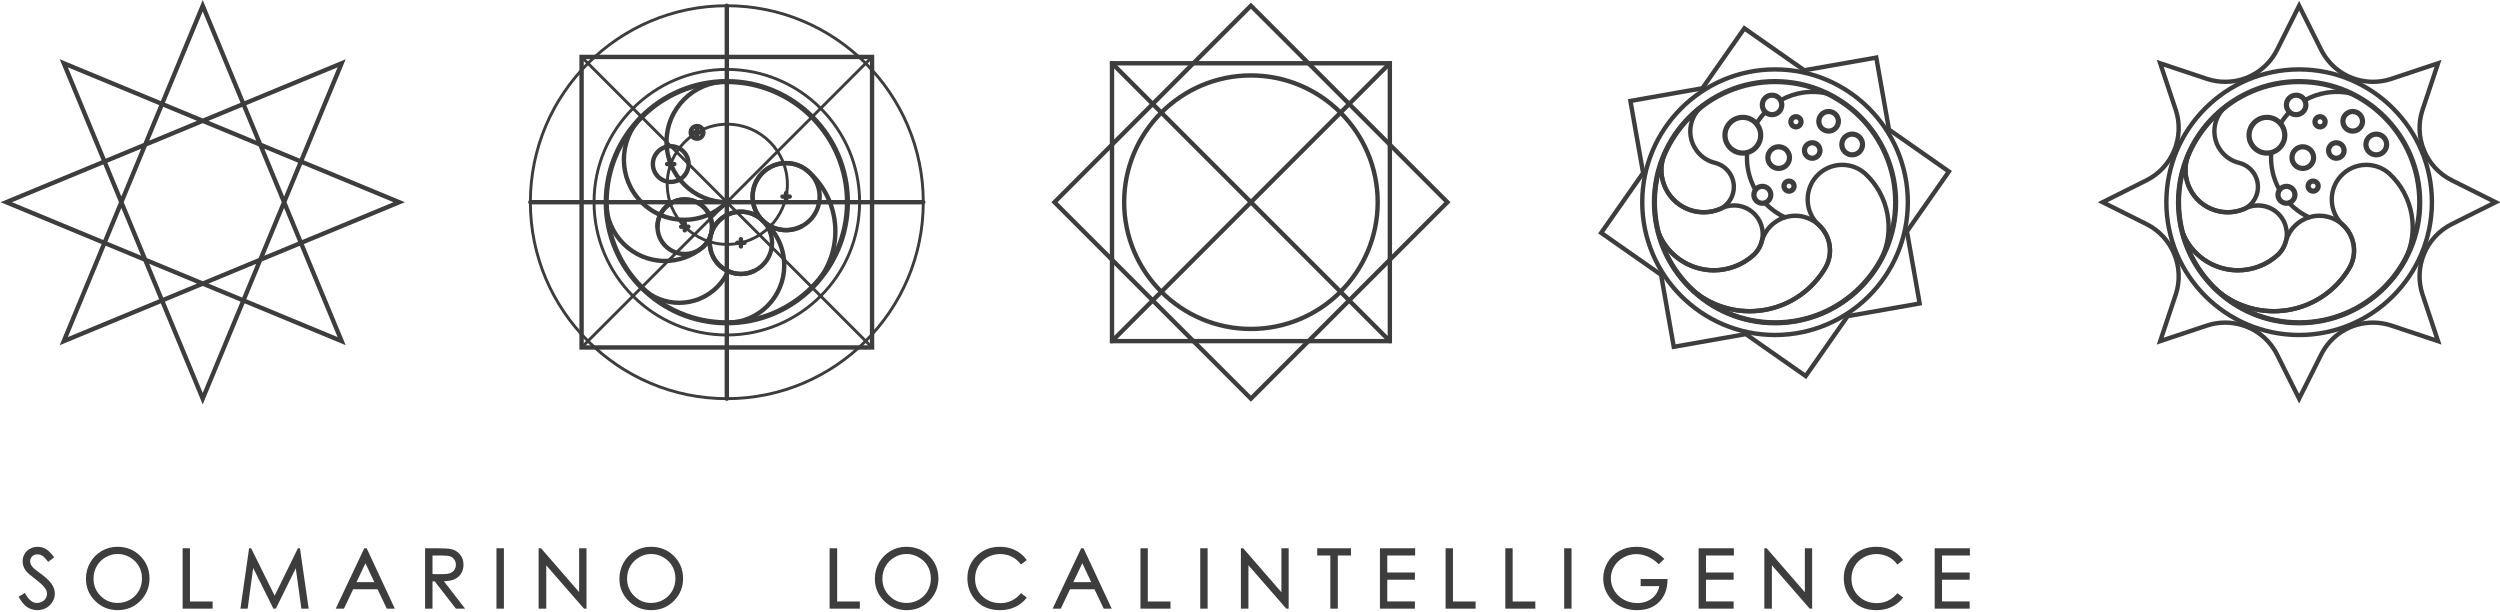 <?xml version="1.0" encoding="utf-8"?>
<!-- Generator: Adobe Illustrator 16.0.3, SVG Export Plug-In . SVG Version: 6.00 Build 0)  -->
<!DOCTYPE svg PUBLIC "-//W3C//DTD SVG 1.1//EN" "http://www.w3.org/Graphics/SVG/1.1/DTD/svg11.dtd">
<svg version="1.1" id="Layer_1" xmlns="http://www.w3.org/2000/svg" xmlns:xlink="http://www.w3.org/1999/xlink" x="0px" y="0px"
	 width="245px" height="60px" viewBox="0 0 245 60" enable-background="new 0 0 245 60" xml:space="preserve">
<g>
	<g>
		<path fill="#3D3D3D" d="M4.039,56.258c-0.426-0.316-0.668-0.502-0.738-0.572c-0.132-0.131-0.224-0.252-0.272-0.361
			c-0.048-0.109-0.072-0.223-0.072-0.336c0-0.189,0.065-0.342,0.2-0.471c0.135-0.129,0.306-0.191,0.521-0.191
			c0.167,0,0.324,0.043,0.464,0.127c0.145,0.088,0.324,0.27,0.536,0.551l0.043,0.057l0.585-0.443l-0.042-0.057
			c-0.269-0.367-0.529-0.623-0.774-0.764c-0.247-0.141-0.516-0.213-0.799-0.213c-0.269,0-0.52,0.064-0.748,0.189
			c-0.229,0.123-0.41,0.297-0.536,0.516c-0.127,0.217-0.19,0.459-0.19,0.723c0,0.33,0.107,0.643,0.32,0.926
			c0.125,0.17,0.423,0.434,0.914,0.803c0.471,0.355,0.799,0.662,0.974,0.912C4.547,57.826,4.607,58,4.607,58.18
			c0,0.158-0.042,0.309-0.123,0.447c-0.082,0.139-0.203,0.254-0.361,0.336c-0.158,0.084-0.331,0.127-0.512,0.127
			c-0.423,0-0.804-0.309-1.135-0.916L2.44,58.107l-0.614,0.369l0.033,0.061c0.246,0.449,0.52,0.773,0.813,0.965
			c0.296,0.195,0.63,0.293,0.993,0.293c0.473,0,0.879-0.164,1.211-0.482c0.331-0.322,0.498-0.707,0.498-1.145
			c0-0.303-0.097-0.609-0.29-0.906C4.895,56.967,4.542,56.629,4.039,56.258z"/>
		<path fill="#3D3D3D" d="M11.502,53.584C11.502,53.584,11.502,53.584,11.502,53.584L11.502,53.584c-0.55,0-1.068,0.139-1.542,0.412
			c-0.473,0.275-0.851,0.658-1.125,1.141s-0.413,1.014-0.413,1.58c0,0.846,0.305,1.58,0.905,2.178c0.601,0.598,1.348,0.9,2.22,0.9h0
			h0c0.862,0,1.603-0.305,2.202-0.904c0.6-0.6,0.903-1.342,0.903-2.203c0-0.869-0.305-1.611-0.905-2.205
			C13.149,53.887,12.393,53.584,11.502,53.584z M9.858,58.4c-0.46-0.455-0.693-1.023-0.693-1.686c0-0.449,0.106-0.863,0.313-1.229
			c0.208-0.363,0.5-0.658,0.87-0.871c0.37-0.215,0.767-0.326,1.179-0.326c0.421,0,0.825,0.111,1.199,0.326
			c0.375,0.215,0.67,0.506,0.876,0.863s0.311,0.764,0.311,1.207c0,0.445-0.104,0.857-0.311,1.223s-0.498,0.654-0.865,0.865
			c-0.369,0.211-0.775,0.316-1.209,0.316C10.879,59.09,10.317,58.857,9.858,58.4z"/>
		<polygon fill="#3D3D3D" points="18.617,58.947 18.617,53.73 18.616,53.73 17.896,53.73 17.896,53.73 17.896,59.648 17.896,59.648 
			20.838,59.648 20.839,59.648 20.839,58.947 20.838,58.947 		"/>
		<polygon fill="#3D3D3D" points="29.397,53.73 29.394,53.73 29.197,53.73 29.195,53.73 26.915,58.375 24.632,53.771 24.613,53.73 
			24.61,53.73 24.412,53.73 24.41,53.73 23.563,59.648 23.565,59.648 24.265,59.648 24.268,59.648 24.812,55.66 26.772,59.609 
			26.792,59.648 26.795,59.648 27.029,59.648 27.032,59.648 28.987,55.691 29.526,59.588 29.534,59.648 29.537,59.648 
			30.246,59.648 30.249,59.648 29.406,53.791 		"/>
		<path fill="#3D3D3D" d="M35.93,53.73h-0.228h-0.004l-2.797,5.918h0.004h0.798h0.004l0.9-1.898h2.393l0.909,1.898h0.004h0.777
			h0.004l-2.76-5.918H35.93z M35.813,55.201l0.87,1.846h-1.744L35.813,55.201z"/>
		<path fill="#3D3D3D" d="M44.524,56.775c0.287-0.127,0.512-0.32,0.666-0.568c0.155-0.25,0.232-0.541,0.232-0.867
			c0-0.393-0.113-0.73-0.338-1c-0.225-0.27-0.519-0.447-0.875-0.529c-0.233-0.053-0.666-0.08-1.32-0.08h-0.008h-1.214H41.66v5.918
			h0.007h0.713h0.007v-2.68H42.6l2.056,2.652l0.021,0.027h0.008h0.888h0.007l-2.079-2.684
			C43.927,56.951,44.271,56.887,44.524,56.775z M44.15,54.537c0.155,0.061,0.283,0.166,0.379,0.313
			c0.097,0.143,0.146,0.309,0.146,0.486c0,0.186-0.049,0.354-0.144,0.504c-0.095,0.146-0.229,0.254-0.398,0.322
			c-0.176,0.07-0.454,0.104-0.828,0.104l-0.918-0.006v-1.82h0.939C43.711,54.439,43.989,54.471,44.15,54.537z"/>
		<polygon fill="#3D3D3D" points="48.662,53.73 48.653,53.73 48.653,59.648 48.662,59.648 49.374,59.648 49.383,59.648 
			49.383,53.73 49.374,53.73 		"/>
		<polygon fill="#3D3D3D" points="56.764,53.73 56.754,53.73 56.754,58.027 53.045,53.756 53.024,53.73 53.014,53.73 52.793,53.73 
			52.784,53.73 52.784,59.648 52.793,59.648 53.524,59.648 53.534,59.648 53.534,55.406 57.211,59.625 57.232,59.648 57.242,59.648 
			57.466,59.648 57.477,59.648 57.477,53.73 57.466,53.73 		"/>
		<path fill="#3D3D3D" d="M63.791,53.584c-0.002,0-0.005,0.002-0.007,0.002c-0.002,0-0.004-0.002-0.006-0.002
			c-0.549,0-1.068,0.139-1.541,0.412c-0.473,0.275-0.851,0.658-1.125,1.141c-0.273,0.482-0.412,1.014-0.412,1.58
			c0,0.846,0.304,1.58,0.905,2.178c0.6,0.598,1.348,0.9,2.22,0.9c0.002,0,0.004,0,0.006,0s0.004,0,0.006,0
			c0.862,0,1.603-0.305,2.202-0.904s0.903-1.342,0.903-2.203c0-0.869-0.305-1.611-0.905-2.205
			C65.437,53.887,64.681,53.584,63.791,53.584z M62.146,58.4c-0.459-0.455-0.692-1.023-0.692-1.686c0-0.449,0.105-0.863,0.313-1.229
			c0.208-0.363,0.501-0.658,0.871-0.871c0.368-0.215,0.762-0.324,1.173-0.324c0.418,0,0.819,0.109,1.192,0.324
			c0.375,0.215,0.669,0.506,0.876,0.863c0.206,0.357,0.311,0.764,0.311,1.207c0,0.445-0.105,0.857-0.312,1.223
			c-0.207,0.365-0.498,0.654-0.866,0.865c-0.366,0.209-0.771,0.316-1.201,0.316C63.164,59.09,62.604,58.857,62.146,58.4z"/>
		<polygon fill="#3D3D3D" points="82.042,58.947 82.042,53.73 82.023,53.73 81.322,53.73 81.303,53.73 81.303,59.648 81.322,59.648 
			84.246,59.648 84.265,59.648 84.265,58.947 84.246,58.947 		"/>
		<path fill="#3D3D3D" d="M88.813,53.584c-0.55,0-1.067,0.139-1.541,0.412c-0.473,0.275-0.851,0.658-1.125,1.141
			c-0.273,0.482-0.412,1.014-0.412,1.58c0,0.846,0.305,1.58,0.905,2.178c0.602,0.598,1.348,0.9,2.22,0.9
			c0.862,0,1.603-0.305,2.202-0.904c0.598-0.6,0.902-1.342,0.902-2.203c0-0.869-0.304-1.611-0.905-2.205
			C90.458,53.887,89.703,53.584,88.813,53.584z M91.224,56.686c0,0.445-0.104,0.857-0.312,1.223
			c-0.206,0.365-0.498,0.654-0.865,0.865c-0.369,0.211-0.776,0.316-1.208,0.316c-0.649,0-1.211-0.232-1.671-0.689
			c-0.46-0.455-0.693-1.023-0.693-1.686c0-0.449,0.105-0.863,0.313-1.229c0.208-0.363,0.501-0.658,0.871-0.871
			c0.369-0.215,0.766-0.326,1.18-0.326c0.42,0,0.824,0.111,1.198,0.326c0.375,0.215,0.67,0.506,0.877,0.863
			C91.12,55.836,91.224,56.242,91.224,56.686z"/>
		<path fill="#3D3D3D" d="M100.013,58.182c-0.528,0.613-1.193,0.924-1.975,0.924c-0.713,0-1.312-0.232-1.779-0.686
			c-0.466-0.457-0.703-1.033-0.703-1.713c0-0.451,0.105-0.861,0.315-1.223c0.208-0.359,0.507-0.65,0.886-0.863
			c0.38-0.215,0.799-0.324,1.245-0.324c0.41,0,0.789,0.084,1.129,0.248c0.34,0.16,0.636,0.404,0.88,0.723l0.043,0.057l0.567-0.438
			l-0.04-0.055c-0.284-0.391-0.652-0.701-1.096-0.92c-0.442-0.217-0.944-0.328-1.492-0.328c-0.908,0-1.674,0.299-2.278,0.887
			c-0.604,0.588-0.911,1.322-0.911,2.186c0,0.818,0.253,1.525,0.752,2.104c0.595,0.686,1.419,1.035,2.445,1.035
			c0.54,0,1.036-0.104,1.474-0.309c0.439-0.203,0.811-0.494,1.104-0.869l0.044-0.057l-0.567-0.432L100.013,58.182z"/>
		<path fill="#3D3D3D" d="M105.953,53.73l-2.797,5.918h0.803l0.9-1.898h2.398l0.908,1.898h0.782l-2.762-5.918H105.953z
			 M106.938,57.047h-1.748l0.875-1.852L106.938,57.047z"/>
		<polygon fill="#3D3D3D" points="112.485,53.73 111.765,53.73 111.765,59.648 114.708,59.648 114.708,58.947 112.485,58.947 		"/>
		<polygon fill="#3D3D3D" points="117.625,53.73 117.623,53.73 117.623,59.648 117.625,59.648 118.345,59.648 118.346,59.648 
			118.346,53.73 118.345,53.73 		"/>
		<polygon fill="#3D3D3D" points="125.578,58.037 121.858,53.756 121.837,53.73 121.607,53.73 121.607,59.648 122.347,59.648 
			122.347,55.396 126.035,59.625 126.056,59.648 126.29,59.648 126.29,53.73 125.578,53.73 		"/>
		<polygon fill="#3D3D3D" points="129.085,54.439 130.374,54.439 130.374,59.648 131.106,59.648 131.106,54.439 132.395,54.439 
			132.395,53.73 129.085,53.73 		"/>
		<polygon fill="#3D3D3D" points="135.232,59.648 138.661,59.648 138.661,58.939 135.952,58.939 135.952,56.814 138.661,56.814 
			138.661,56.105 135.952,56.105 135.952,54.439 138.685,54.439 138.685,53.73 135.232,53.73 		"/>
		<polygon fill="#3D3D3D" points="142.388,53.73 141.667,53.73 141.667,59.648 144.611,59.648 144.611,58.947 142.388,58.947 		"/>
		<polygon fill="#3D3D3D" points="148.24,53.73 147.521,53.73 147.521,59.648 150.463,59.648 150.463,58.947 148.24,58.947 		"/>
		<rect x="153.29" y="53.73" fill="#3D3D3D" width="0.721" height="5.918"/>
		<path fill="#3D3D3D" d="M160.783,57.439h1.828c-0.087,0.477-0.318,0.871-0.692,1.176c-0.396,0.322-0.887,0.486-1.462,0.486
			c-0.475,0-0.918-0.109-1.316-0.328c-0.397-0.215-0.713-0.518-0.938-0.896c-0.226-0.377-0.34-0.783-0.34-1.201
			c0-0.41,0.109-0.803,0.327-1.172c0.218-0.365,0.528-0.662,0.925-0.877c0.718-0.389,1.515-0.441,2.353-0.086
			c0.373,0.158,0.722,0.396,1.036,0.705l0.05,0.049l0.552-0.523l-0.054-0.053c-0.416-0.393-0.849-0.684-1.287-0.863
			c-0.439-0.18-0.914-0.271-1.409-0.271c-0.613,0-1.172,0.139-1.659,0.408c-0.489,0.271-0.88,0.652-1.159,1.133
			c-0.281,0.479-0.422,1.006-0.422,1.563c0,0.75,0.246,1.42,0.735,1.99c0.635,0.74,1.506,1.117,2.591,1.117
			c0.896,0,1.622-0.271,2.157-0.807c0.537-0.539,0.812-1.27,0.816-2.178v-0.072h-2.632V57.439z"/>
		<polygon fill="#3D3D3D" points="166.465,59.648 169.896,59.648 169.896,58.939 167.186,58.939 167.186,56.814 169.896,56.814 
			169.896,56.105 167.186,56.105 167.186,54.439 169.919,54.439 169.919,53.73 166.465,53.73 		"/>
		<polygon fill="#3D3D3D" points="176.875,58.037 173.158,53.756 173.136,53.73 172.905,53.73 172.905,59.648 173.645,59.648 
			173.645,55.396 177.333,59.625 177.354,59.648 177.589,59.648 177.589,53.73 176.875,53.73 		"/>
		<path fill="#3D3D3D" d="M185.898,58.182c-0.527,0.613-1.191,0.924-1.975,0.924c-0.714,0-1.313-0.232-1.777-0.686
			c-0.467-0.457-0.703-1.033-0.703-1.713c0-0.451,0.105-0.861,0.313-1.223c0.209-0.359,0.507-0.65,0.887-0.863
			c0.38-0.215,0.799-0.324,1.244-0.324c0.41,0,0.79,0.084,1.129,0.248c0.34,0.16,0.636,0.404,0.88,0.723l0.043,0.057l0.569-0.438
			l-0.042-0.055c-0.282-0.391-0.65-0.701-1.095-0.92c-0.441-0.217-0.944-0.328-1.492-0.328c-0.908,0-1.675,0.299-2.278,0.887
			c-0.605,0.588-0.911,1.322-0.911,2.186c0,0.816,0.253,1.525,0.752,2.104c0.597,0.686,1.419,1.035,2.445,1.035
			c0.541,0,1.037-0.104,1.474-0.309c0.438-0.203,0.812-0.494,1.104-0.869l0.045-0.057l-0.568-0.432L185.898,58.182z"/>
		<polygon fill="#3D3D3D" points="193.053,54.439 193.053,53.73 189.599,53.73 189.599,59.648 193.029,59.648 193.029,58.939 
			190.318,58.939 190.318,56.814 193.029,56.814 193.029,56.105 190.318,56.105 190.318,54.439 		"/>
	</g>
	<path fill="#3D3D3D" d="M222.16,15.257c-1.107,0-2.007-0.899-2.007-2.005c0-1.105,0.899-2.005,2.007-2.005
		c1.105,0,2.006,0.9,2.006,2.005C224.166,14.357,223.266,15.257,222.16,15.257z M222.16,11.755c-0.825,0-1.497,0.671-1.497,1.496
		s0.672,1.496,1.497,1.496c0.824,0,1.496-0.671,1.496-1.496S222.984,11.755,222.16,11.755z"/>
	<path fill="#3D3D3D" d="M226.687,18.99c-0.413,0-0.749-0.336-0.749-0.75s0.336-0.749,0.749-0.749c0.414,0,0.75,0.335,0.75,0.749
		S227.101,18.99,226.687,18.99z M226.687,18c-0.132,0-0.238,0.107-0.238,0.24c0,0.132,0.106,0.24,0.238,0.24
		c0.133,0,0.24-0.107,0.24-0.24C226.927,18.107,226.819,18,226.687,18z"/>
	<path fill="#3D3D3D" d="M225.673,16.761c-0.726,0-1.315-0.59-1.315-1.316c0-0.725,0.59-1.315,1.315-1.315s1.315,0.591,1.315,1.315
		C226.988,16.171,226.398,16.761,225.673,16.761z M225.673,14.64c-0.446,0-0.806,0.361-0.806,0.806s0.359,0.807,0.806,0.807
		c0.444,0,0.805-0.362,0.805-0.807S226.117,14.64,225.673,14.64z"/>
	<path fill="#3D3D3D" d="M228.96,15.764c-0.559,0-1.015-0.455-1.015-1.015s0.456-1.014,1.015-1.014c0.561,0,1.017,0.455,1.017,1.014
		S229.521,15.764,228.96,15.764z M228.96,14.245c-0.278,0-0.505,0.227-0.505,0.505c0,0.279,0.227,0.505,0.505,0.505
		c0.279,0,0.506-0.227,0.506-0.505C229.466,14.472,229.239,14.245,228.96,14.245z"/>
	<path fill="#3D3D3D" d="M232.875,15.428c-0.7,0-1.27-0.568-1.27-1.27c0-0.7,0.569-1.27,1.27-1.27s1.271,0.57,1.271,1.27
		C234.146,14.86,233.575,15.428,232.875,15.428z M232.875,13.399c-0.419,0-0.761,0.341-0.761,0.76c0,0.419,0.342,0.761,0.761,0.761
		s0.76-0.341,0.76-0.761C233.635,13.74,233.294,13.399,232.875,13.399z"/>
	<path fill="#3D3D3D" d="M227.365,12.689c-0.416,0-0.754-0.339-0.754-0.755c0-0.416,0.338-0.754,0.754-0.754
		c0.415,0,0.754,0.339,0.754,0.754C228.119,12.35,227.78,12.689,227.365,12.689z M227.365,11.689c-0.136,0-0.244,0.11-0.244,0.245
		s0.108,0.245,0.244,0.245c0.133,0,0.244-0.11,0.244-0.245S227.498,11.689,227.365,11.689z"/>
	<path fill="#3D3D3D" d="M230.566,13.102c-0.67,0-1.215-0.544-1.215-1.215c0-0.67,0.545-1.215,1.215-1.215s1.215,0.545,1.215,1.215
		C231.781,12.558,231.236,13.102,230.566,13.102z M230.566,11.182c-0.389,0-0.705,0.317-0.705,0.705
		c0,0.389,0.316,0.706,0.705,0.706c0.388,0,0.705-0.317,0.705-0.706C231.271,11.499,230.954,11.182,230.566,11.182z"/>
	<path fill="#3D3D3D" d="M225.021,11.493c-0.665,0-1.209-0.543-1.209-1.21c0-0.668,0.544-1.21,1.209-1.21
		c0.668,0,1.211,0.542,1.211,1.21C226.232,10.95,225.689,11.493,225.021,11.493z M225.021,9.582c-0.384,0-0.698,0.314-0.698,0.701
		s0.314,0.7,0.698,0.7c0.386,0,0.701-0.314,0.701-0.7S225.407,9.582,225.021,9.582z"/>
	<path fill="#3D3D3D" d="M224.073,20.174c-0.599,0-1.086-0.485-1.086-1.084c0-0.598,0.487-1.084,1.086-1.084
		c0.598,0,1.084,0.487,1.084,1.084C225.157,19.688,224.671,20.174,224.073,20.174z M224.073,18.516
		c-0.317,0-0.575,0.258-0.575,0.574c0,0.318,0.258,0.576,0.575,0.576c0.316,0,0.574-0.258,0.574-0.576
		C224.647,18.773,224.39,18.516,224.073,18.516z"/>
	<path fill="#3D3D3D" d="M225.314,31.891c-6.658,0-12.076-5.417-12.076-12.075S218.656,7.74,225.314,7.74
		c6.66,0,12.076,5.417,12.076,12.075S231.975,31.891,225.314,31.891z M225.314,8.249c-6.377,0-11.566,5.189-11.566,11.566
		c0,6.377,5.189,11.565,11.566,11.565c6.379,0,11.565-5.188,11.565-11.565C236.88,13.438,231.693,8.249,225.314,8.249z"/>
	<path fill="#3D3D3D" d="M170.798,15.257c-1.105,0-2.007-0.899-2.007-2.005c0-1.105,0.901-2.005,2.007-2.005s2.005,0.9,2.005,2.005
		C172.803,14.357,171.903,15.257,170.798,15.257z M170.798,11.755c-0.824,0-1.496,0.671-1.496,1.496s0.672,1.496,1.496,1.496
		s1.495-0.671,1.495-1.496S171.622,11.755,170.798,11.755z"/>
	<path fill="#3D3D3D" d="M175.325,18.99c-0.412,0-0.75-0.336-0.75-0.75s0.338-0.749,0.75-0.749c0.413,0,0.749,0.335,0.749,0.749
		S175.738,18.99,175.325,18.99z M175.325,18c-0.133,0-0.239,0.107-0.239,0.24c0,0.132,0.106,0.24,0.239,0.24
		c0.132,0,0.239-0.107,0.239-0.24C175.564,18.107,175.457,18,175.325,18z"/>
	<path fill="#3D3D3D" d="M174.311,16.761c-0.727,0-1.315-0.59-1.315-1.316c0-0.725,0.589-1.315,1.315-1.315
		c0.726,0,1.315,0.591,1.315,1.315C175.626,16.171,175.036,16.761,174.311,16.761z M174.311,14.64c-0.445,0-0.807,0.361-0.807,0.806
		s0.361,0.807,0.807,0.807c0.444,0,0.807-0.362,0.807-0.807S174.755,14.64,174.311,14.64z"/>
	<path fill="#3D3D3D" d="M177.599,15.764c-0.56,0-1.016-0.455-1.016-1.015s0.456-1.014,1.016-1.014c0.559,0,1.015,0.455,1.015,1.014
		S178.157,15.764,177.599,15.764z M177.599,14.245c-0.278,0-0.504,0.227-0.504,0.505c0,0.279,0.226,0.505,0.504,0.505
		s0.504-0.227,0.504-0.505C178.103,14.472,177.877,14.245,177.599,14.245z"/>
	<path fill="#3D3D3D" d="M181.512,15.428c-0.699,0-1.268-0.568-1.268-1.27c0-0.7,0.568-1.27,1.268-1.27
		c0.701,0,1.271,0.57,1.271,1.27C182.782,14.86,182.213,15.428,181.512,15.428z M181.512,13.399c-0.418,0-0.758,0.341-0.758,0.76
		c0,0.419,0.34,0.761,0.758,0.761c0.421,0,0.762-0.341,0.762-0.761C182.273,13.74,181.933,13.399,181.512,13.399z"/>
	<path fill="#3D3D3D" d="M176.003,12.689c-0.417,0-0.754-0.339-0.754-0.755c0-0.416,0.337-0.754,0.754-0.754
		c0.416,0,0.754,0.339,0.754,0.754C176.757,12.35,176.419,12.689,176.003,12.689z M176.003,11.689c-0.137,0-0.245,0.11-0.245,0.245
		s0.108,0.245,0.245,0.245c0.135,0,0.244-0.11,0.244-0.245S176.138,11.689,176.003,11.689z"/>
	<path fill="#3D3D3D" d="M179.205,13.102c-0.671,0-1.216-0.544-1.216-1.215c0-0.67,0.545-1.215,1.216-1.215
		c0.67,0,1.214,0.545,1.214,1.215C180.419,12.558,179.875,13.102,179.205,13.102z M179.205,11.182c-0.39,0-0.705,0.317-0.705,0.705
		c0,0.389,0.315,0.706,0.705,0.706c0.389,0,0.704-0.317,0.704-0.706C179.909,11.499,179.594,11.182,179.205,11.182z"/>
	<path fill="#3D3D3D" d="M173.66,11.493c-0.666,0-1.209-0.543-1.209-1.21c0-0.668,0.543-1.21,1.209-1.21
		c0.668,0,1.21,0.542,1.21,1.21C174.87,10.95,174.328,11.493,173.66,11.493z M173.66,9.582c-0.386,0-0.698,0.314-0.698,0.701
		s0.313,0.7,0.698,0.7c0.387,0,0.7-0.314,0.7-0.7S174.047,9.582,173.66,9.582z"/>
	<path fill="#3D3D3D" d="M172.711,20.174c-0.599,0-1.086-0.485-1.086-1.084c0-0.598,0.487-1.084,1.086-1.084
		c0.597,0,1.084,0.487,1.084,1.084C173.795,19.688,173.308,20.174,172.711,20.174z M172.711,18.516
		c-0.317,0-0.574,0.258-0.574,0.574c0,0.318,0.257,0.576,0.574,0.576s0.573-0.258,0.573-0.576
		C173.284,18.773,173.028,18.516,172.711,18.516z"/>
	<path fill="#3D3D3D" d="M173.953,31.891c-6.658,0-12.076-5.417-12.076-12.075S167.295,7.74,173.953,7.74
		c6.657,0,12.075,5.417,12.075,12.075S180.61,31.891,173.953,31.891z M173.953,8.249c-6.377,0-11.566,5.189-11.566,11.566
		c0,6.377,5.189,11.565,11.566,11.565s11.565-5.188,11.565-11.565C185.519,13.438,180.33,8.249,173.953,8.249z"/>
	<path fill="#3D3D3D" d="M71.229,31.891c-6.659,0-12.075-5.417-12.075-12.075S64.57,7.74,71.229,7.74s12.075,5.417,12.075,12.075
		S77.888,31.891,71.229,31.891z M71.229,8.249c-6.377,0-11.566,5.189-11.566,11.566c0,6.377,5.188,11.565,11.566,11.565
		c6.377,0,11.566-5.188,11.566-11.565C82.795,13.438,77.606,8.249,71.229,8.249z"/>
	<path fill="#3D3D3D" d="M225.314,39.551l-2.345-4.691c-0.936-1.869-2.812-3.029-4.901-3.029c-0.587,0-1.17,0.094-1.731,0.281
		l-4.977,1.66l1.659-4.978c0.856-2.57-0.324-5.42-2.747-6.632l-4.692-2.345l4.692-2.347c2.423-1.21,3.604-4.062,2.747-6.632
		l-1.659-4.976l4.977,1.658c0.562,0.188,1.145,0.283,1.731,0.283c2.09,0,3.966-1.161,4.901-3.029l2.345-4.692l2.346,4.692
		c0.937,1.868,2.813,3.029,4.901,3.029c0.588,0,1.171-0.095,1.732-0.283l4.976-1.658l-1.658,4.976
		c-0.856,2.57,0.324,5.422,2.747,6.632l4.692,2.347l-4.692,2.345c-2.423,1.211-3.604,4.062-2.747,6.632l1.658,4.978l-4.976-1.66
		c-0.562-0.188-1.145-0.281-1.732-0.281c-2.089,0-3.965,1.16-4.901,3.029L225.314,39.551z M218.068,31.399
		c2.254,0,4.279,1.253,5.286,3.267l1.96,3.922l1.962-3.922c1.006-2.014,3.032-3.267,5.285-3.267c0.635,0,1.263,0.103,1.868,0.304
		l4.16,1.387l-1.387-4.16c-0.924-2.773,0.349-5.847,2.963-7.153l3.921-1.961l-3.921-1.962c-2.613-1.306-3.887-4.381-2.963-7.154
		l1.387-4.159l-4.16,1.386c-0.605,0.202-1.233,0.304-1.868,0.304c-2.253,0-4.278-1.252-5.285-3.268l-1.962-3.922l-1.96,3.922
		c-1.008,2.016-3.032,3.268-5.286,3.268c-0.634,0-1.262-0.103-1.868-0.304l-4.159-1.386l1.386,4.159
		c0.924,2.772-0.349,5.848-2.962,7.154l-3.922,1.962l3.922,1.961c2.613,1.306,3.886,4.381,2.962,7.153l-1.386,4.16l4.159-1.387
		C216.807,31.502,217.435,31.399,218.068,31.399z"/>
	<path fill="#3D3D3D" d="M177.01,37.154l-5.975-4.184l-7.181,1.266l-1.266-7.182l-5.972-4.182l4.182-5.974l-1.267-7.181l7.182-1.266
		l4.182-5.974l5.974,4.183l7.181-1.266l1.267,7.181l5.974,4.183l-4.182,5.973l1.266,7.182l-7.182,1.266L177.01,37.154z
		 M171.136,32.516l5.769,4.037l4.039-5.767l6.932-1.223l-1.222-6.933l4.037-5.766l-5.767-4.039l-0.015-0.087l-1.208-6.845
		l-6.933,1.222l-5.768-4.038l-4.037,5.767l-6.933,1.222L161.254,17l-4.037,5.767l5.766,4.039l0.016,0.087l1.206,6.846
		L171.136,32.516z"/>
	<path fill="#3D3D3D" d="M225.314,33.045c-7.293,0-13.227-5.936-13.227-13.229c0-7.294,5.934-13.229,13.227-13.229
		c7.295,0,13.229,5.934,13.229,13.229C238.543,27.109,232.609,33.045,225.314,33.045z M225.314,7.017
		c-7.057,0-12.796,5.742-12.796,12.798s5.739,12.798,12.796,12.798c7.058,0,12.798-5.741,12.798-12.798S232.372,7.017,225.314,7.017
		z"/>
	<path fill="#3D3D3D" d="M173.953,33.045c-7.295,0-13.229-5.936-13.229-13.229c0-7.294,5.934-13.229,13.229-13.229
		c7.294,0,13.229,5.934,13.229,13.229C187.182,27.109,181.247,33.045,173.953,33.045z M173.953,7.017
		c-7.057,0-12.798,5.742-12.798,12.798s5.741,12.798,12.798,12.798c7.056,0,12.798-5.741,12.798-12.798S181.009,7.017,173.953,7.017
		z"/>
	<path fill="#3D3D3D" d="M219.315,26.705c-0.002,0-0.002,0-0.002,0c-2.518,0-4.796-1.586-5.668-3.949
		c-0.658-2.629-0.413-5.414,0.688-7.866l0.393,0.175c-0.424,0.961-0.449,2.03-0.069,3.01c0.379,0.98,1.116,1.753,2.078,2.178
		c0.998,0.441,2.149,0.446,3.149,0.012c0.422-0.226,0.915-0.349,1.41-0.349c0.797,0,1.549,0.306,2.118,0.865
		c0.577,0.565,0.899,1.322,0.907,2.13c0.008,0.809-0.299,1.571-0.865,2.148c-0.598,0.563-1.283,0.987-2.048,1.27
		C220.731,26.58,220.028,26.705,219.315,26.705z M214,17.248c-0.399,1.765-0.386,3.616,0.057,5.382
		c0.804,2.171,2.919,3.645,5.257,3.645l0,0c0.663,0,1.317-0.117,1.943-0.349c0.711-0.262,1.349-0.657,1.898-1.174
		c0.478-0.488,0.741-1.144,0.735-1.836c-0.007-0.693-0.284-1.343-0.779-1.828c-0.791-0.774-2.06-0.958-3.039-0.436
		c-1.144,0.496-2.404,0.483-3.512-0.006c-1.065-0.471-1.884-1.329-2.305-2.417C214.131,17.909,214.046,17.579,214,17.248z"/>
	<path fill="#3D3D3D" d="M225.314,31.851c-3.215,0-6.236-1.252-8.511-3.525l0.3-0.309c1.559,1.46,3.593,2.266,5.727,2.266h0.001
		c2.307,0,4.534-0.966,6.112-2.646c0.418-0.447,0.789-0.939,1.099-1.467c0.769-1.298,0.512-2.975-0.606-3.985
		c-1.423-1.331-1.523-3.592-0.227-5.042c0.682-0.765,1.663-1.203,2.689-1.203c0.886,0,1.74,0.327,2.402,0.918
		c2.421,2.238,3.057,5.847,1.55,8.778c-0.55,0.991-1.229,1.894-2.025,2.69C231.552,30.599,228.529,31.851,225.314,31.851z
		 M220.604,30.429c1.466,0.649,3.062,0.992,4.71,0.992c3.1,0,6.015-1.208,8.206-3.399c0.769-0.768,1.425-1.638,1.949-2.589
		c1.416-2.752,0.817-6.15-1.46-8.256c-0.58-0.519-1.331-0.806-2.111-0.806c-0.904,0-1.769,0.387-2.369,1.06
		c-1.143,1.276-1.053,3.268,0.197,4.437c1.268,1.146,1.559,3.048,0.687,4.523c-0.327,0.554-0.716,1.072-1.155,1.541
		c-1.659,1.768-4.001,2.783-6.427,2.783h-0.001C222.072,30.713,221.325,30.616,220.604,30.429z"/>
	<path fill="#3D3D3D" d="M222.831,30.713L222.831,30.713c-2.244,0-4.384-0.845-6.022-2.383c-1.545-1.546-2.642-3.481-3.171-5.597
		l0.411-0.127c0.812,2.194,2.927,3.667,5.265,3.667c0.663,0,1.317-0.117,1.943-0.349c0.71-0.262,1.348-0.657,1.898-1.174
		c0.314-0.321,0.543-0.731,0.656-1.176c0.087-0.306,0.21-0.596,0.369-0.868c0.65-1.098,1.845-1.778,3.12-1.778
		c0.645,0,1.28,0.173,1.838,0.503c1.717,1.016,2.289,3.239,1.274,4.957c-0.327,0.555-0.716,1.073-1.155,1.541
		C227.599,29.7,225.257,30.713,222.831,30.713z M214.751,24.618c0.573,1.261,1.37,2.415,2.358,3.403
		c1.553,1.456,3.588,2.261,5.722,2.261c2.34,0,4.512-0.94,6.112-2.646c0.418-0.447,0.787-0.938,1.1-1.466
		c0.894-1.514,0.389-3.474-1.123-4.368c-0.492-0.291-1.052-0.443-1.619-0.443c-1.125,0-2.178,0.6-2.748,1.566
		c-0.142,0.239-0.251,0.495-0.325,0.76c-0.13,0.514-0.397,0.99-0.772,1.373c-0.598,0.563-1.284,0.987-2.048,1.27
		c-0.676,0.25-1.379,0.375-2.094,0.375C217.537,26.705,215.879,25.914,214.751,24.618z"/>
	<path fill="#3D3D3D" d="M218.323,21.016c-0.601,0-1.202-0.125-1.764-0.371c-2.2-0.973-3.199-3.555-2.227-5.754
		c0.843-1.878,2.159-3.518,3.812-4.744l0.259,0.344c-1.308,0.989-1.568,2.859-0.579,4.167c0.422,0.559,1.03,0.952,1.713,1.107
		c0.72,0.196,1.319,0.681,1.659,1.333c0.323,0.624,0.386,1.339,0.173,2.011c-0.213,0.671-0.673,1.219-1.299,1.544
		c-0.015,0.008-0.029,0.013-0.043,0.018C219.482,20.9,218.903,21.016,218.323,21.016z M216.987,11.733
		c-0.938,0.969-1.706,2.098-2.261,3.333c-0.876,1.982,0.024,4.309,2.008,5.186c1.009,0.445,2.162,0.445,3.172,0.002
		c0.505-0.274,0.88-0.724,1.053-1.275c0.178-0.562,0.126-1.16-0.146-1.682c-0.283-0.546-0.785-0.951-1.381-1.114
		c-0.773-0.175-1.47-0.625-1.952-1.265C216.767,13.974,216.621,12.774,216.987,11.733z"/>
	<path fill="#3D3D3D" d="M225.861,10.041c-0.075,0-0.149-0.04-0.188-0.11c-0.059-0.104-0.021-0.235,0.083-0.293
		c1.438-0.805,3.115-1.05,4.723-0.688c0.116,0.026,0.189,0.142,0.163,0.257c-0.026,0.116-0.144,0.188-0.258,0.163
		c-1.504-0.338-3.072-0.109-4.417,0.644C225.934,10.032,225.896,10.041,225.861,10.041z"/>
	<path fill="#3D3D3D" d="M223.493,12.333c-0.038,0-0.077-0.01-0.112-0.031c-0.101-0.062-0.134-0.194-0.071-0.295
		c0.257-0.425,0.562-0.821,0.903-1.177c0.083-0.086,0.219-0.089,0.305-0.006c0.086,0.083,0.089,0.218,0.006,0.304
		c-0.32,0.334-0.605,0.704-0.846,1.102C223.637,12.295,223.565,12.333,223.493,12.333z"/>
	<path fill="#3D3D3D" d="M223.393,18.83c-0.076,0-0.148-0.04-0.188-0.11c-0.65-1.156-0.938-2.464-0.836-3.787
		c0.011-0.118,0.114-0.203,0.232-0.198c0.116,0.009,0.205,0.113,0.196,0.232c-0.097,1.236,0.175,2.461,0.783,3.542
		c0.058,0.104,0.021,0.235-0.083,0.293C223.466,18.82,223.428,18.83,223.393,18.83z"/>
	<path fill="#3D3D3D" d="M226.282,21.511c-0.03,0-0.061-0.007-0.092-0.02c-0.764-0.357-1.445-0.851-2.022-1.464
		c-0.083-0.086-0.078-0.222,0.009-0.304c0.086-0.082,0.223-0.078,0.304,0.009c0.541,0.574,1.178,1.034,1.894,1.369
		c0.107,0.05,0.155,0.178,0.104,0.286C226.441,21.465,226.363,21.511,226.282,21.511z"/>
	<path fill="#3D3D3D" d="M136.42,33.645h-27.659V5.985h27.659V33.645z M109.191,33.215h26.798V6.416h-26.798V33.215z"/>
	<path fill="#3D3D3D" d="M108.976,33.43"/>
	<path fill="#3D3D3D" d="M122.59,39.373l-19.558-19.558L122.59,0.256l19.559,19.559L122.59,39.373z M103.642,19.815l18.949,18.948
		l18.951-18.948L122.59,0.866L103.642,19.815z"/>
	<path fill="#3D3D3D" d="M167.952,26.705L167.952,26.705c-2.519,0-4.795-1.586-5.668-3.949c-0.66-2.629-0.413-5.414,0.688-7.866
		l0.394,0.175c-0.425,0.961-0.45,2.03-0.071,3.01c0.381,0.98,1.117,1.753,2.079,2.178c0.997,0.442,2.149,0.446,3.151,0.012
		c0.421-0.226,0.914-0.349,1.408-0.349c0.798,0,1.55,0.306,2.118,0.865c0.577,0.565,0.9,1.322,0.908,2.13
		c0.008,0.809-0.299,1.571-0.865,2.148c-0.599,0.563-1.285,0.987-2.049,1.27C169.37,26.58,168.665,26.705,167.952,26.705z
		 M162.637,17.248c-0.398,1.765-0.384,3.616,0.058,5.382c0.803,2.171,2.919,3.645,5.258,3.645l0,0c0.662,0,1.317-0.117,1.944-0.349
		c0.708-0.262,1.345-0.657,1.896-1.174c0.479-0.488,0.743-1.144,0.735-1.836c-0.007-0.693-0.283-1.343-0.779-1.828
		c-0.487-0.479-1.132-0.741-1.816-0.741c-0.424,0-0.847,0.105-1.221,0.305c-1.144,0.496-2.405,0.484-3.513-0.006
		c-1.066-0.471-1.885-1.329-2.307-2.417C162.77,17.909,162.685,17.58,162.637,17.248z"/>
	<path fill="#3D3D3D" d="M173.953,31.851c-3.214,0-6.236-1.252-8.511-3.525l0.301-0.309c1.558,1.46,3.591,2.266,5.726,2.266l0,0
		c2.308,0,4.535-0.966,6.112-2.646c0.417-0.445,0.788-0.938,1.101-1.467c0.768-1.298,0.512-2.975-0.607-3.985
		c-1.424-1.331-1.525-3.592-0.228-5.042c0.682-0.765,1.663-1.203,2.688-1.203c0.888,0,1.742,0.327,2.403,0.918
		c2.421,2.239,3.059,5.849,1.551,8.778c-0.548,0.991-1.229,1.894-2.023,2.69C180.191,30.599,177.168,31.851,173.953,31.851z
		 M169.245,30.43c1.463,0.648,3.059,0.991,4.708,0.991c3.101,0,6.015-1.208,8.207-3.399c0.766-0.768,1.422-1.638,1.948-2.589
		c1.417-2.751,0.817-6.148-1.461-8.256c-0.58-0.519-1.332-0.806-2.113-0.806c-0.902,0-1.765,0.387-2.367,1.06
		c-1.143,1.277-1.053,3.268,0.198,4.437c1.267,1.146,1.558,3.048,0.686,4.523c-0.328,0.555-0.718,1.073-1.156,1.541
		c-1.657,1.768-4,2.783-6.426,2.783l0,0C170.71,30.713,169.965,30.616,169.245,30.43z"/>
	<path fill="#3D3D3D" d="M171.47,30.713L171.47,30.713c-2.246,0-4.384-0.845-6.021-2.383c-1.549-1.546-2.643-3.48-3.172-5.597
		l0.411-0.127c0.81,2.194,2.926,3.667,5.265,3.667c0.662,0,1.317-0.117,1.944-0.349c0.708-0.262,1.345-0.657,1.896-1.174
		c0.314-0.321,0.544-0.731,0.657-1.176c0.086-0.306,0.21-0.596,0.368-0.868c0.649-1.098,1.845-1.778,3.12-1.778
		c0.645,0,1.28,0.173,1.838,0.503c0.832,0.491,1.423,1.278,1.664,2.214c0.241,0.937,0.103,1.911-0.39,2.743
		c-0.328,0.555-0.718,1.073-1.156,1.541C176.237,29.7,173.895,30.713,171.47,30.713z M163.389,24.618
		c0.573,1.261,1.371,2.416,2.359,3.403c1.553,1.456,3.586,2.261,5.722,2.261c2.34,0,4.51-0.94,6.111-2.646
		c0.417-0.445,0.788-0.938,1.101-1.466c0.433-0.733,0.554-1.592,0.342-2.416c-0.212-0.825-0.733-1.518-1.467-1.952
		c-0.491-0.291-1.05-0.443-1.618-0.443c-1.123,0-2.177,0.6-2.749,1.566c-0.141,0.239-0.249,0.495-0.323,0.76
		c-0.13,0.514-0.397,0.99-0.772,1.373c-0.599,0.563-1.285,0.987-2.049,1.27c-0.675,0.25-1.38,0.375-2.093,0.375
		C166.174,26.705,164.516,25.914,163.389,24.618z"/>
	<path fill="#3D3D3D" d="M166.96,21.016c-0.601,0-1.202-0.125-1.763-0.371c-2.199-0.972-3.198-3.554-2.226-5.754
		c0.841-1.879,2.16-3.518,3.812-4.744l0.259,0.344c-1.309,0.99-1.569,2.859-0.581,4.167c0.423,0.559,1.032,0.952,1.714,1.107
		c0.72,0.196,1.321,0.681,1.659,1.333c0.325,0.624,0.386,1.339,0.174,2.011c-0.213,0.671-0.674,1.219-1.299,1.544
		c-0.016,0.008-0.029,0.013-0.046,0.018C168.12,20.9,167.54,21.016,166.96,21.016z M165.626,11.733
		c-0.939,0.969-1.708,2.098-2.262,3.333c-0.876,1.982,0.024,4.309,2.008,5.186c1.008,0.445,2.165,0.446,3.173,0.001
		c0.505-0.274,0.879-0.724,1.053-1.274c0.178-0.562,0.125-1.16-0.146-1.682c-0.281-0.546-0.786-0.951-1.381-1.114
		c-0.771-0.175-1.469-0.625-1.951-1.265C165.404,13.975,165.26,12.775,165.626,11.733z"/>
	<path fill="#3D3D3D" d="M174.499,10.041c-0.074,0-0.147-0.04-0.187-0.11c-0.059-0.104-0.021-0.235,0.081-0.293
		c1.438-0.805,3.117-1.05,4.723-0.688c0.116,0.026,0.189,0.142,0.164,0.257c-0.026,0.116-0.145,0.188-0.258,0.163
		c-1.506-0.338-3.074-0.109-4.417,0.644C174.571,10.032,174.535,10.041,174.499,10.041z"/>
	<path fill="#3D3D3D" d="M172.131,12.333c-0.037,0-0.075-0.01-0.11-0.031c-0.103-0.062-0.135-0.194-0.072-0.295
		c0.253-0.421,0.557-0.818,0.903-1.178c0.083-0.086,0.22-0.089,0.306-0.006c0.084,0.083,0.087,0.218,0.005,0.304
		c-0.323,0.337-0.608,0.707-0.846,1.101C172.276,12.295,172.204,12.333,172.131,12.333z"/>
	<path fill="#3D3D3D" d="M172.03,18.83c-0.074,0-0.147-0.04-0.187-0.11c-0.651-1.156-0.939-2.464-0.837-3.787
		c0.01-0.118,0.116-0.203,0.231-0.198c0.118,0.009,0.207,0.113,0.197,0.232c-0.097,1.236,0.176,2.461,0.783,3.542
		c0.059,0.104,0.022,0.235-0.082,0.293C172.104,18.82,172.066,18.83,172.03,18.83z"/>
	<path fill="#3D3D3D" d="M174.922,21.511c-0.032,0-0.063-0.007-0.093-0.02c-0.765-0.357-1.446-0.85-2.023-1.463
		c-0.082-0.087-0.078-0.223,0.009-0.305c0.086-0.081,0.224-0.078,0.304,0.009c0.541,0.574,1.178,1.034,1.895,1.369
		c0.107,0.05,0.154,0.178,0.104,0.286C175.079,21.465,175.002,21.511,174.922,21.511z"/>
	<path fill="#3D3D3D" d="M122.59,32.451c-6.968,0-12.637-5.667-12.637-12.636c0-6.969,5.669-12.638,12.637-12.638
		c6.968,0,12.638,5.669,12.638,12.638C135.229,26.784,129.559,32.451,122.59,32.451z M122.59,7.608
		c-6.73,0-12.207,5.476-12.207,12.208c0,6.73,5.477,12.206,12.207,12.206c6.731,0,12.208-5.476,12.208-12.206
		C134.798,13.084,129.321,7.608,122.59,7.608z"/>
	<path fill="#3D3D3D" d="M108.976,33.645c-0.055,0-0.109-0.02-0.151-0.063c-0.083-0.084-0.083-0.221,0-0.305l27.229-27.229
		c0.083-0.084,0.221-0.084,0.305,0s0.084,0.221,0,0.305l-27.229,27.229C109.087,33.625,109.032,33.645,108.976,33.645z"/>
	<path fill="#3D3D3D" d="M136.205,33.645c-0.055,0-0.11-0.02-0.152-0.063L108.824,6.353c-0.083-0.084-0.083-0.221,0-0.305
		c0.084-0.084,0.22-0.084,0.304,0l27.229,27.229c0.084,0.084,0.084,0.221,0,0.305C136.315,33.625,136.26,33.645,136.205,33.645z"/>
	<path fill="#3D3D3D" d="M85.677,34.266H56.78V5.366h28.897V34.266z M57.21,33.834h28.037V5.796H57.21V33.834z"/>
	<path fill="#3D3D3D" d="M71.229,39.285c-0.119,0-0.216-0.098-0.216-0.217V0.562c0-0.119,0.097-0.215,0.216-0.215
		c0.118,0,0.214,0.097,0.214,0.215v38.507C71.443,39.188,71.347,39.285,71.229,39.285z"/>
	<path fill="#3D3D3D" d="M90.481,20.03H51.975c-0.119,0-0.215-0.096-0.215-0.214c0-0.119,0.096-0.216,0.215-0.216h38.506
		c0.119,0,0.216,0.097,0.216,0.216C90.697,19.934,90.601,20.03,90.481,20.03z"/>
	<path fill="#3D3D3D" d="M72.601,27.064c-0.832,0-1.649-0.321-2.276-0.935c-1.287-1.258-1.31-3.331-0.05-4.618
		c1.258-1.287,3.33-1.309,4.618-0.05c0.084,0.083,0.086,0.22,0.003,0.304c-0.084,0.085-0.221,0.087-0.305,0.003
		c-1.117-1.092-2.916-1.072-4.009,0.044c-1.093,1.118-1.073,2.916,0.044,4.009c0.842,0.825,2.082,1.043,3.155,0.555
		c0.109-0.048,0.235-0.001,0.285,0.107c0.05,0.108,0.002,0.235-0.106,0.285C73.521,26.968,73.06,27.064,72.601,27.064z"/>
	<path fill="#3D3D3D" d="M71.229,31.852c-0.119,0-0.216-0.096-0.216-0.215c0-0.118,0.097-0.215,0.216-0.215
		c2.983,0,5.41-2.427,5.41-5.413c0-1.652-0.741-3.192-2.032-4.225c-0.092-0.074-0.108-0.21-0.034-0.303
		c0.075-0.093,0.211-0.107,0.303-0.034c1.395,1.114,2.194,2.777,2.194,4.562C77.07,29.231,74.45,31.852,71.229,31.852z"/>
	<path fill="#3D3D3D" d="M79.587,28.389c-0.054,0-0.109-0.021-0.152-0.063c-0.084-0.084-0.084-0.22,0-0.304
		c2.953-2.953,2.953-7.757,0-10.71c-0.071-0.071-0.144-0.141-0.218-0.209c-1.204-1.203-3.151-1.203-4.348-0.005
		c-0.58,0.58-0.9,1.35-0.9,2.171c0,0.819,0.32,1.591,0.9,2.171c0.936,0.935,2.359,1.166,3.542,0.575
		c0.107-0.053,0.237-0.009,0.29,0.097c0.053,0.106,0.01,0.235-0.097,0.289c-1.349,0.674-2.972,0.411-4.04-0.656
		c-0.662-0.662-1.025-1.541-1.025-2.476c0-0.936,0.364-1.814,1.025-2.476c1.365-1.365,3.586-1.365,4.951,0
		c0.072,0.067,0.149,0.14,0.224,0.216c3.121,3.12,3.121,8.198,0,11.318C79.697,28.367,79.642,28.389,79.587,28.389z"/>
	<path fill="#3D3D3D" d="M66.554,29.891c-1.385,0-2.77-0.521-3.834-1.564c-0.085-0.083-0.086-0.219-0.002-0.304
		c0.083-0.085,0.219-0.086,0.304-0.003c1.986,1.947,5.187,1.916,7.135-0.07c0.419-0.427,0.755-0.919,1-1.464
		c0.049-0.109,0.177-0.156,0.285-0.107c0.108,0.048,0.157,0.176,0.107,0.284c-0.264,0.591-0.629,1.126-1.084,1.588
		C69.394,29.343,67.974,29.891,66.554,29.891z"/>
	<path fill="#3D3D3D" d="M67.049,21.759c-1.568,0-3.137-0.598-4.331-1.792c-2.388-2.388-2.388-6.274,0-8.663
		c0.084-0.084,0.22-0.084,0.305,0c0.083,0.083,0.083,0.22,0,0.304c-2.221,2.221-2.221,5.833,0,8.055c2.221,2.22,5.834,2.22,8.053,0
		c0.084-0.084,0.221-0.084,0.305,0c0.084,0.083,0.084,0.22,0,0.303C70.187,21.161,68.618,21.759,67.049,21.759z"/>
	<path fill="#3D3D3D" d="M71.229,20.03c-3.378,0-6.125-2.747-6.125-6.125c0-3.377,2.747-6.125,6.125-6.125
		c0.118,0,0.214,0.096,0.214,0.216c0,0.118-0.096,0.214-0.214,0.214c-3.141,0-5.695,2.555-5.695,5.695
		c0,3.141,2.554,5.695,5.695,5.695c0.118,0,0.214,0.097,0.214,0.216C71.443,19.934,71.347,20.03,71.229,20.03z"/>
	<path fill="#3D3D3D" d="M65.168,25.791c-3.294,0-5.976-2.681-5.976-5.976c0-0.119,0.097-0.216,0.216-0.216
		c0.119,0,0.215,0.097,0.215,0.216c0,3.057,2.487,5.545,5.545,5.545c1.262,0,2.499-0.438,3.482-1.23
		c1.054-0.852,1.22-2.402,0.368-3.457c-0.851-1.054-2.401-1.22-3.457-0.369c-0.581,0.468-0.914,1.165-0.914,1.913
		c0,0.119-0.097,0.215-0.216,0.215c-0.119,0-0.215-0.097-0.215-0.215c0-0.878,0.392-1.698,1.075-2.248
		c1.239-1,3.061-0.806,4.062,0.434c0.999,1.239,0.805,3.061-0.434,4.062C67.86,25.32,66.528,25.791,65.168,25.791z"/>
	<path fill="#3D3D3D" d="M72.609,24.367c-0.119,0-0.215-0.096-0.215-0.215v-0.712c0-0.118,0.097-0.215,0.215-0.215
		s0.215,0.097,0.215,0.215v0.712C72.824,24.271,72.728,24.367,72.609,24.367z"/>
	<path fill="#3D3D3D" d="M72.964,24.012h-0.71c-0.119,0-0.216-0.096-0.216-0.216c0-0.119,0.097-0.215,0.216-0.215h0.71
		c0.119,0,0.215,0.096,0.215,0.215C73.179,23.916,73.083,24.012,72.964,24.012z"/>
	<path fill="#3D3D3D" d="M77.04,19.839c-0.119,0-0.215-0.097-0.215-0.215v-0.712c0-0.12,0.096-0.215,0.215-0.215
		c0.119,0,0.215,0.096,0.215,0.215v0.712C77.255,19.742,77.159,19.839,77.04,19.839z"/>
	<path fill="#3D3D3D" d="M77.395,19.482h-0.712c-0.119,0-0.215-0.096-0.215-0.215c0-0.12,0.097-0.216,0.215-0.216h0.712
		c0.119,0,0.215,0.096,0.215,0.216C77.61,19.386,77.514,19.482,77.395,19.482z"/>
	<path fill="#3D3D3D" d="M67.106,22.79c-0.119,0-0.215-0.097-0.215-0.215v-0.712c0-0.119,0.097-0.215,0.215-0.215
		c0.119,0,0.216,0.097,0.216,0.215v0.712C67.322,22.693,67.225,22.79,67.106,22.79z"/>
	<path fill="#3D3D3D" d="M67.462,22.433H66.75c-0.119,0-0.215-0.097-0.215-0.215s0.096-0.215,0.215-0.215h0.712
		c0.119,0,0.215,0.097,0.215,0.215S67.581,22.433,67.462,22.433z"/>
	<path fill="#3D3D3D" d="M65.732,16.649c-0.119,0-0.215-0.096-0.215-0.215v-0.712c0-0.119,0.096-0.215,0.215-0.215
		c0.119,0,0.215,0.096,0.215,0.215v0.712C65.948,16.553,65.851,16.649,65.732,16.649z"/>
	<path fill="#3D3D3D" d="M66.088,16.294h-0.711c-0.119,0-0.215-0.096-0.215-0.215s0.097-0.215,0.215-0.215h0.711
		c0.119,0,0.215,0.096,0.215,0.215S66.207,16.294,66.088,16.294z"/>
	<path fill="#3D3D3D" d="M19.867,39.633l-4.104-9.908L5.854,33.83l4.104-9.909l-9.908-4.104l9.908-4.104L5.854,5.804l9.909,4.104
		L19.867,0l4.104,9.908l9.908-4.104l-4.104,9.909l9.908,4.104l-9.908,4.104l4.104,9.909l-9.908-4.105L19.867,39.633z M16.161,29.561
		l3.707,8.947l3.706-8.947l-3.706-1.535L16.161,29.561z M10.356,24.085L6.65,33.033l8.948-3.707l-1.536-3.706L10.356,24.085z
		 M24.136,29.327l8.948,3.707l-3.707-8.948l-3.707,1.535L24.136,29.327z M20.43,27.792l3.308,1.37l1.371-3.309L20.43,27.792z
		 M14.625,25.854l1.37,3.309l3.309-1.37L14.625,25.854z M14.393,25.291l5.475,2.268l5.475-2.268l2.267-5.475l-2.267-5.475
		l-5.475-2.268l-5.475,2.268l-2.268,5.475L14.393,25.291z M27.842,20.379l-1.938,4.679l3.308-1.37L27.842,20.379z M10.521,23.688
		l3.309,1.37l-1.938-4.679L10.521,23.688z M28.075,19.816l1.536,3.706l8.948-3.706L29.61,16.11L28.075,19.816z M1.176,19.816
		l8.948,3.706l1.535-3.706l-1.535-3.706L1.176,19.816z M10.521,15.946l1.371,3.309l1.938-4.68L10.521,15.946z M25.904,14.575
		l1.938,4.68l1.371-3.309L25.904,14.575z M6.65,6.6l3.706,8.948l3.707-1.536l1.536-3.706L6.65,6.6z M25.67,14.012l3.707,1.536
		L33.083,6.6l-8.948,3.706L25.67,14.012z M20.43,11.841l4.679,1.938l-1.371-3.309L20.43,11.841z M15.996,10.471l-1.371,3.309
		l4.679-1.938L15.996,10.471z M16.161,10.073l3.707,1.535l3.706-1.535l-3.706-8.948L16.161,10.073z"/>
	<path fill="#3D3D3D" d="M65.732,18.044c-1.084,0-1.966-0.882-1.966-1.966s0.882-1.966,1.966-1.966s1.966,0.882,1.966,1.966
		S66.816,18.044,65.732,18.044z M65.732,14.542c-0.847,0-1.535,0.688-1.535,1.536c0,0.847,0.688,1.535,1.535,1.535
		s1.536-0.688,1.536-1.535C67.268,15.23,66.579,14.542,65.732,14.542z"/>
	<path fill="#3D3D3D" d="M68.31,13.809c-0.461,0-0.834-0.375-0.834-0.835s0.374-0.835,0.834-0.835c0.46,0,0.835,0.375,0.835,0.835
		S68.77,13.809,68.31,13.809z M68.31,12.57c-0.223,0-0.404,0.182-0.404,0.404c0,0.223,0.181,0.405,0.404,0.405
		s0.405-0.182,0.405-0.405C68.714,12.751,68.533,12.57,68.31,12.57z"/>
	<path fill="#3D3D3D" d="M72.609,27.061c-1.801,0-3.266-1.465-3.266-3.265c0-1.8,1.465-3.266,3.266-3.266
		c1.8,0,3.266,1.466,3.266,3.266C75.875,25.596,74.409,27.061,72.609,27.061z M72.609,20.961c-1.563,0-2.835,1.273-2.835,2.835
		c0,1.563,1.272,2.835,2.835,2.835c1.563,0,2.835-1.271,2.835-2.835C75.444,22.234,74.171,20.961,72.609,20.961z"/>
	<path fill="#3D3D3D" d="M77.04,22.769c-1.931,0-3.501-1.571-3.501-3.501c0-1.931,1.57-3.501,3.501-3.501s3.502,1.57,3.502,3.501
		C80.542,21.197,78.97,22.769,77.04,22.769z M77.04,16.197c-1.693,0-3.071,1.376-3.071,3.07s1.378,3.07,3.071,3.07
		c1.693,0,3.071-1.376,3.071-3.07S78.733,16.197,77.04,16.197z"/>
	<path fill="#3D3D3D" d="M67.106,25.106c-1.593,0-2.888-1.296-2.888-2.888c0-1.593,1.295-2.889,2.888-2.889
		c1.594,0,2.889,1.296,2.889,2.889C69.995,23.81,68.7,25.106,67.106,25.106z M67.106,19.759c-1.355,0-2.458,1.103-2.458,2.458
		c0,1.354,1.103,2.458,2.458,2.458c1.356,0,2.458-1.103,2.458-2.458C69.564,20.862,68.462,19.759,67.106,19.759z"/>
	<line fill="#3D3D3D" x1="68.31" y1="12.619" x2="68.31" y2="13.331"/>
	<path fill="#3D3D3D" d="M68.31,13.545c-0.119,0-0.216-0.096-0.216-0.215v-0.712c0-0.119,0.097-0.215,0.216-0.215
		c0.119,0,0.215,0.096,0.215,0.215v0.712C68.525,13.449,68.428,13.545,68.31,13.545z"/>
	<line fill="#3D3D3D" x1="68.666" y1="12.974" x2="67.954" y2="12.974"/>
	<path fill="#3D3D3D" d="M68.666,13.189h-0.712c-0.119,0-0.215-0.096-0.215-0.215c0-0.119,0.096-0.215,0.215-0.215h0.712
		c0.119,0,0.215,0.096,0.215,0.215C68.881,13.093,68.785,13.189,68.666,13.189z"/>
	<path fill="#3D3D3D" d="M56.995,34.193c-0.037,0-0.074-0.014-0.102-0.043c-0.056-0.055-0.056-0.146,0-0.203L85.361,5.48
		c0.056-0.056,0.146-0.056,0.203,0s0.056,0.147,0,0.203L57.097,34.15C57.068,34.18,57.032,34.193,56.995,34.193z"/>
	<path fill="#3D3D3D" d="M85.462,34.193c-0.036,0-0.073-0.014-0.101-0.043L56.894,5.683c-0.056-0.056-0.056-0.147,0-0.203
		c0.056-0.056,0.147-0.056,0.203,0l28.467,28.467c0.056,0.057,0.056,0.148,0,0.203C85.536,34.18,85.499,34.193,85.462,34.193z"/>
	<path fill="#3D3D3D" d="M71.276,24.092c-3.325,0-6.03-2.705-6.03-6.032c0-3.325,2.705-6.031,6.03-6.031
		c3.327,0,6.032,2.706,6.032,6.031C77.308,21.387,74.603,24.092,71.276,24.092z M71.276,12.316c-3.167,0-5.744,2.577-5.744,5.744
		c0,3.167,2.577,5.746,5.744,5.746c3.167,0,5.745-2.578,5.745-5.746C77.021,14.893,74.443,12.316,71.276,12.316z"/>
	<path fill="#3D3D3D" d="M71.229,39.213c-10.696,0-19.397-8.702-19.397-19.397c0-10.696,8.702-19.397,19.397-19.397
		c10.694,0,19.396,8.702,19.396,19.397C90.625,30.511,81.923,39.213,71.229,39.213z M71.229,0.705
		c-10.537,0-19.11,8.573-19.11,19.11c0,10.538,8.573,19.11,19.11,19.11c10.537,0,19.109-8.572,19.109-19.11
		C90.338,9.278,81.766,0.705,71.229,0.705z"/>
	<path fill="#3D3D3D" d="M71.229,32.973c-7.255,0-13.156-5.902-13.156-13.157S63.974,6.659,71.229,6.659
		c7.254,0,13.155,5.901,13.155,13.156S78.483,32.973,71.229,32.973z M71.229,6.945c-7.096,0-12.87,5.774-12.87,12.87
		c0,7.097,5.773,12.87,12.87,12.87c7.096,0,12.869-5.773,12.869-12.87C84.098,12.719,78.325,6.945,71.229,6.945z"/>
</g>
</svg>

